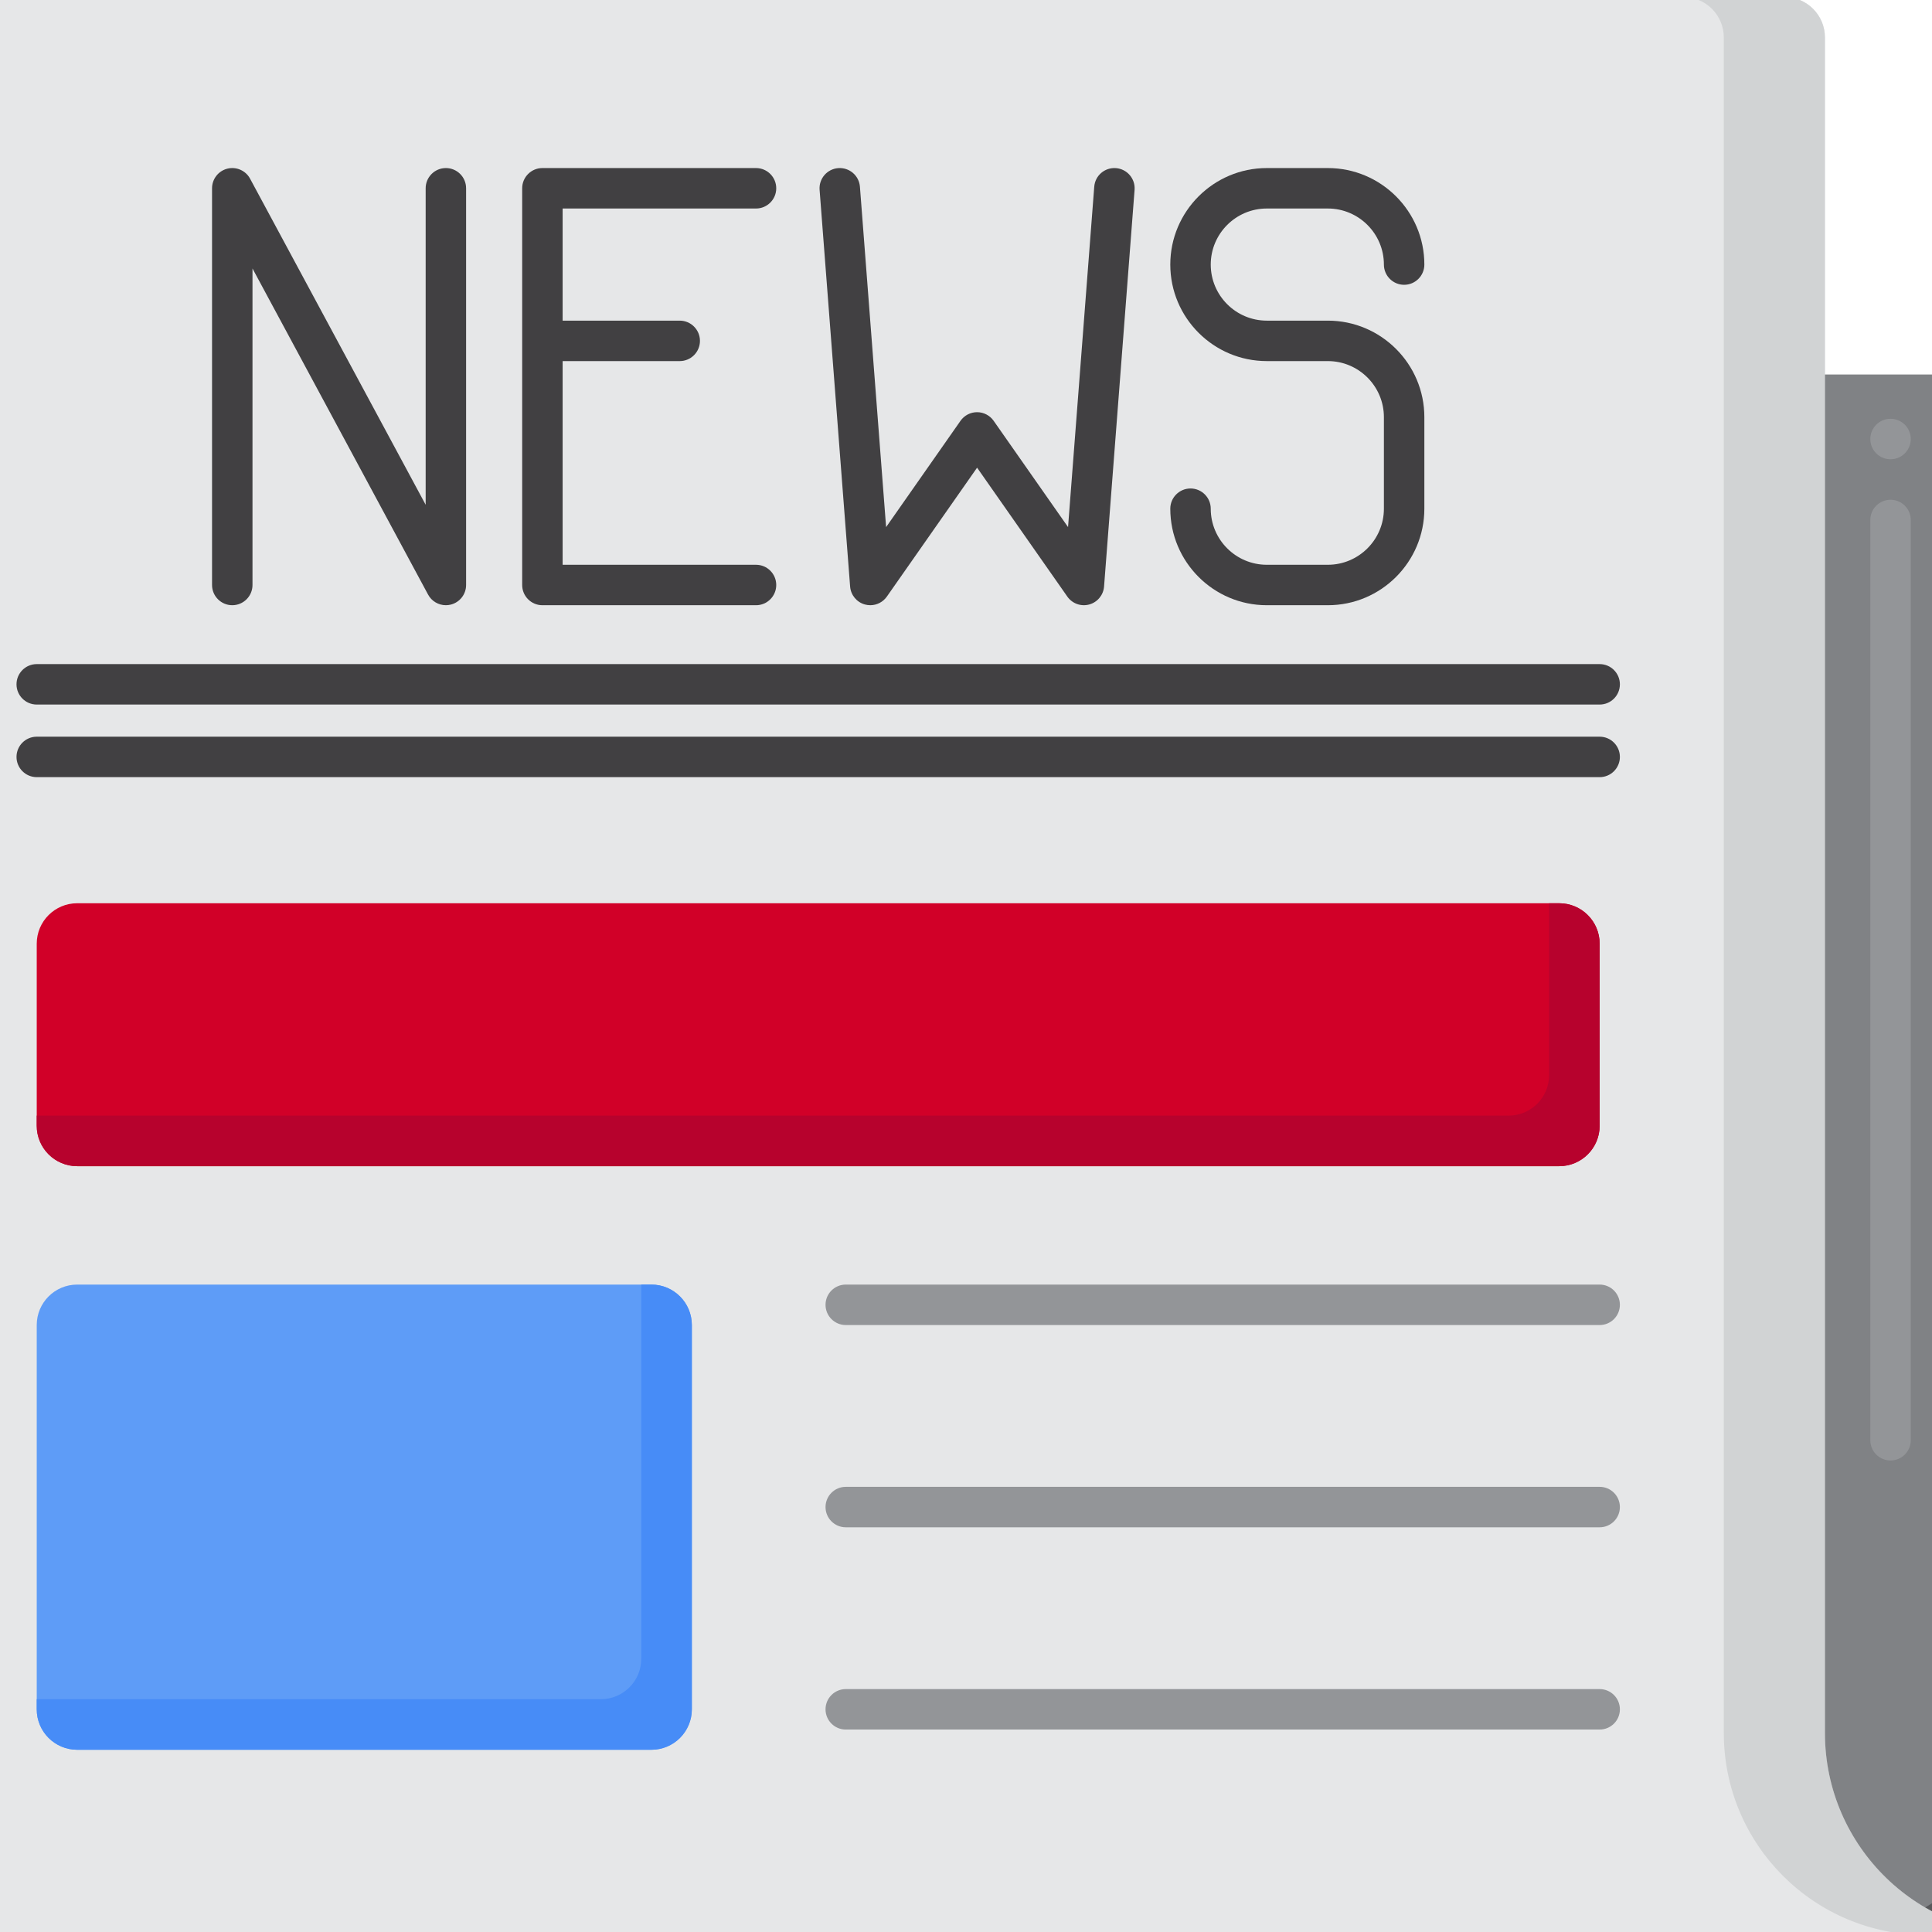 <?xml version="1.0"?>
<svg xmlns="http://www.w3.org/2000/svg" xmlns:xlink="http://www.w3.org/1999/xlink" xmlns:svgjs="http://svgjs.com/svgjs" version="1.1" width="512" height="512" x="0" y="0" viewBox="0 0 256 256" style="enable-background:new 0 0 512 512" xml:space="preserve" class=""><g transform="matrix(1.34,0,0,1.34,-43.52,-43.52)"><g xmlns="http://www.w3.org/2000/svg"><g><g><g><g><path d="m15.296 203.856c0 11.025 8.938 19.963 19.963 19.963h197.649c-11.031 0-19.973-8.942-19.973-19.973v-167.666c0-2.209-1.791-4-4-4h-189.639c-2.209 0-4 1.791-4 4z" fill="#e6e7e8" data-original="#e6e7e8"/></g></g></g><g><path d="m212.935 203.847v-167.667c0-2.209-1.791-4-4-4h-10c2.209 0 4 1.791 4 4v167.667c0 11.031 8.942 19.973 19.973 19.973h10c-11.031 0-19.973-8.943-19.973-19.973z" fill="#d1d3d4" data-original="#d1d3d4"/></g><g><g><path d="m233.592 223.808c10.849-.362 19.289-9.63 19.289-20.485v-129.814c0-2.209-1.791-4-4-4h-35.946v134.337c0 11.259 9.314 20.341 20.657 19.962z" fill="#808285" data-original="#808285"/></g><g><path d="m248.881 69.509h-20c2.209 0 4 1.791 4 4v129.814c0 7.466-3.993 14.181-10.016 17.764 3.136 1.831 6.804 2.852 10.727 2.721 10.849-.362 19.289-9.63 19.289-20.485v-129.814c0-2.209-1.791-4-4-4z" fill="#58595b" data-original="#58595b"/></g><g><path d="m248.881 69.509h-9.696c2.041 0 3.696 1.655 3.696 3.696v129.979c0 9.41-6.308 17.655-15.015 19.971 3.372.878 7.06.977 10.937-.261 8.481-2.709 14.078-10.812 14.078-19.715v-129.67c0-2.209-1.791-4-4-4z" fill="#414042" data-original="#414042"/></g><g><g><g><path d="m219.422 176.896c-1.104 0-2-.896-2-2v-91c0-1.104.896-2 2-2s2 .896 2 2v91c0 1.105-.896 2-2 2zm0-99.004c-1.104 0-2-.891-2-1.995v-.009c0-1.104.896-2 2-2s2 .896 2 2-.896 2.004-2 2.004z" fill="#939598" data-original="#939598"/></g></g></g></g><g><g fill="#414042"><path d="m107.236 53.096c1.104 0 2-.896 2-2s-.896-2-2-2h-21.123c-1.104 0-2 .896-2 2v39.229c0 1.104.896 2 2 2h21.123c1.104 0 2-.896 2-2s-.896-2-2-2h-19.123v-20.141h11.579c1.104 0 2-.896 2-2s-.896-2-2-2h-11.579v-11.088z" fill="#414042" data-original="#414042"/><path d="m76.569 49.096c-1.104 0-2 .896-2 2v31.296l-17.362-32.245c-.434-.807-1.361-1.212-2.25-.991-.889.225-1.511 1.023-1.511 1.939v39.229c0 1.104.896 2 2 2s2-.896 2-2v-31.296l17.362 32.244c.354.659 1.038 1.052 1.76 1.052.162 0 .327-.02.489-.061.889-.225 1.511-1.023 1.511-1.939v-39.228c.001-1.105-.895-2-1.999-2z" fill="#414042" data-original="#414042"/><path d="m163.78 64.184h-6.035c-3.057 0-5.544-2.487-5.544-5.544s2.487-5.544 5.544-5.544h6.035c3.057 0 5.544 2.487 5.544 5.544 0 1.104.896 2 2 2s2-.896 2-2c0-5.263-4.281-9.544-9.544-9.544h-6.035c-5.263 0-9.544 4.281-9.544 9.544s4.281 9.544 9.544 9.544h6.035c3.057 0 5.544 2.487 5.544 5.544v9.053c0 3.057-2.487 5.544-5.544 5.544h-6.035c-3.057 0-5.544-2.487-5.544-5.544 0-1.104-.896-2-2-2s-2 .896-2 2c0 5.263 4.281 9.544 9.544 9.544h6.035c5.263 0 9.544-4.281 9.544-9.544v-9.053c0-5.263-4.282-9.544-9.544-9.544z" fill="#414042" data-original="#414042"/><path d="m142.828 49.102c-1.111-.082-2.063.74-2.147 1.841l-2.59 33.657-7.357-10.51c-.375-.535-.986-.854-1.639-.854s-1.264.318-1.639.854l-7.356 10.51-2.589-33.657c-.085-1.101-1.04-1.922-2.147-1.841-1.102.085-1.925 1.046-1.841 2.147l3.018 39.229c.065.843.652 1.553 1.466 1.775.175.048.353.071.528.071.642 0 1.258-.31 1.639-.854l8.922-12.747 8.923 12.747c.485.692 1.35 1.006 2.167.782.814-.223 1.401-.934 1.466-1.775l3.018-39.229c.083-1.101-.741-2.061-1.842-2.146z" fill="#414042" data-original="#414042"/></g><g><path d="m186.659 147.795h-146.549c-2.209 0-4-1.791-4-4v-18c0-2.209 1.791-4 4-4h146.549c2.209 0 4 1.791 4 4v18c0 2.209-1.79 4-4 4z" fill="#d10028" data-original="#d10028" class=""/></g><g><path d="m186.659 121.795h-1v17c0 2.209-1.791 4-4 4h-145.549v1c0 2.209 1.791 4 4 4h146.549c2.209 0 4-1.791 4-4v-18c0-2.209-1.79-4-4-4z" fill="#b7022d" data-original="#b7022d" class=""/></g><g><g><g><path d="m190.659 102.147h-154.549c-1.104 0-2-.896-2-2s.896-2 2-2h154.549c1.104 0 2 .896 2 2s-.895 2-2 2z" fill="#414042" data-original="#414042"/></g><g><path d="m190.659 109.325h-154.549c-1.104 0-2-.896-2-2s.896-2 2-2h154.549c1.104 0 2 .896 2 2s-.895 2-2 2z" fill="#414042" data-original="#414042"/></g></g></g><g><g><g><path d="m190.659 183.503h-74.549c-1.104 0-2-.896-2-2s.896-2 2-2h74.549c1.104 0 2 .896 2 2s-.895 2-2 2z" fill="#939598" data-original="#939598"/></g><g><path d="m190.659 163.503h-74.549c-1.104 0-2-.896-2-2s.896-2 2-2h74.549c1.104 0 2 .896 2 2s-.895 2-2 2z" fill="#939598" data-original="#939598"/></g><g><path d="m190.659 203.503h-74.549c-1.104 0-2-.896-2-2s.896-2 2-2h74.549c1.104 0 2 .896 2 2s-.895 2-2 2z" fill="#939598" data-original="#939598"/></g></g><g><path d="m96.89 205.503h-56.78c-2.209 0-4-1.791-4-4v-38c0-2.209 1.791-4 4-4h56.78c2.209 0 4 1.791 4 4v38c0 2.209-1.791 4-4 4z" fill="#5e9cf7" data-original="#5e9cf7" class=""/></g><g><path d="m96.89 159.502h-1v37c0 2.209-1.791 4-4 4h-55.78v1c0 2.209 1.791 4 4 4h56.78c2.209 0 4-1.791 4-4v-38c0-2.209-1.791-4-4-4z" fill="#478cf7" data-original="#478cf7" class=""/></g></g></g></g><g><path d="m3.119 129.662v10.265c0 .552.448 1 1 1h11.188v4.605c0 .813.919 1.286 1.581.814l15.037-10.738c.559-.399.559-1.229 0-1.628l-15.037-10.737c-.662-.473-1.581.001-1.581.814v4.605h-11.188c-.552 0-1 .448-1 1z" fill="#d10028" data-original="#d10028" class=""/></g></g></g></svg>
